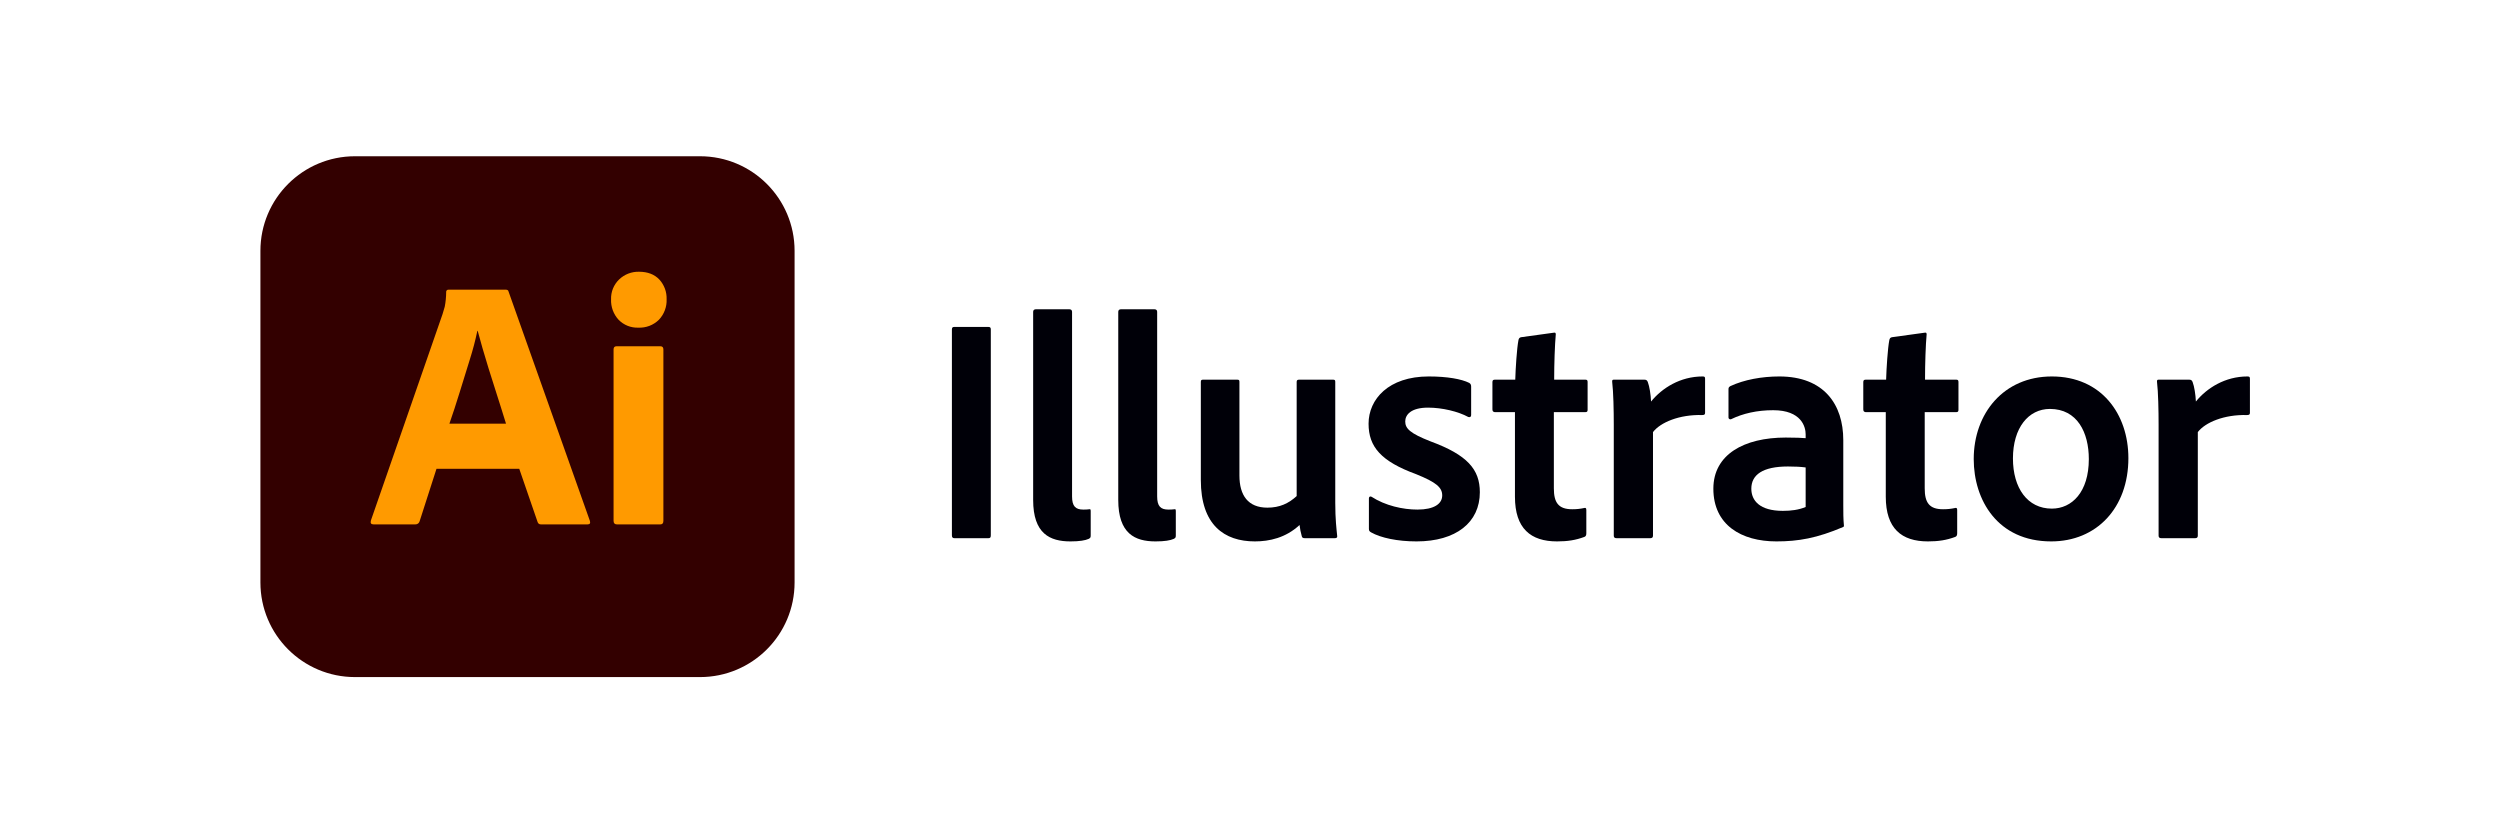 <svg width="96" height="32" viewBox="0 0 96 32" fill="none" xmlns="http://www.w3.org/2000/svg">
<path d="M26.88 6H13.632C11.626 6 10 7.626 10 9.632V22.367C10 24.374 11.626 26 13.632 26H26.88C28.886 26 30.512 24.374 30.512 22.367V9.632C30.512 7.626 28.886 6 26.88 6Z" fill="#330000"/>
<path d="M19.94 18.003H16.761L16.115 20.012C16.106 20.049 16.084 20.081 16.054 20.104C16.024 20.127 15.987 20.138 15.95 20.136H14.34C14.248 20.136 14.216 20.086 14.243 19.985L16.995 12.059C17.023 11.976 17.05 11.882 17.078 11.777C17.114 11.593 17.132 11.406 17.133 11.219C17.131 11.206 17.132 11.193 17.136 11.18C17.141 11.168 17.148 11.156 17.157 11.147C17.166 11.138 17.178 11.131 17.19 11.127C17.203 11.122 17.216 11.121 17.229 11.123H19.417C19.481 11.123 19.518 11.146 19.527 11.192L22.651 19.999C22.678 20.09 22.651 20.136 22.568 20.136H20.779C20.748 20.14 20.718 20.132 20.692 20.114C20.667 20.096 20.649 20.07 20.642 20.04L19.94 18.003ZM17.257 16.27H19.431C19.376 16.086 19.311 15.88 19.238 15.65C19.165 15.421 19.087 15.176 19.004 14.914C18.922 14.653 18.839 14.391 18.756 14.13C18.674 13.868 18.598 13.616 18.529 13.373C18.461 13.13 18.399 12.907 18.344 12.706H18.33C18.253 13.077 18.156 13.444 18.041 13.806C17.913 14.219 17.782 14.641 17.649 15.072C17.516 15.504 17.385 15.903 17.257 16.27Z" fill="#FF9A00"/>
<path d="M24.511 12.582C24.37 12.587 24.23 12.563 24.1 12.511C23.97 12.459 23.852 12.38 23.754 12.279C23.656 12.174 23.581 12.05 23.531 11.915C23.482 11.781 23.459 11.638 23.465 11.495C23.46 11.353 23.485 11.211 23.538 11.08C23.592 10.948 23.672 10.829 23.774 10.731C23.876 10.633 23.996 10.557 24.127 10.506C24.258 10.456 24.398 10.431 24.538 10.435C24.869 10.435 25.128 10.534 25.316 10.731C25.411 10.833 25.484 10.954 25.533 11.085C25.581 11.216 25.603 11.355 25.598 11.495C25.604 11.638 25.58 11.782 25.529 11.917C25.479 12.051 25.401 12.175 25.302 12.279C25.198 12.381 25.074 12.461 24.938 12.513C24.802 12.565 24.656 12.588 24.511 12.582ZM23.561 19.999V13.421C23.561 13.338 23.598 13.297 23.671 13.297H25.364C25.437 13.297 25.474 13.338 25.474 13.421V19.999C25.474 20.09 25.437 20.136 25.364 20.136H23.685C23.603 20.136 23.561 20.09 23.561 19.999Z" fill="#FF9A00"/>
<path d="M38.047 12.653V20.555C38.047 20.642 38.023 20.667 37.949 20.667H36.652C36.578 20.667 36.553 20.63 36.553 20.555V12.653C36.553 12.567 36.59 12.554 36.652 12.554H37.949C38.023 12.554 38.047 12.579 38.047 12.653Z" fill="#000008"/>
<path d="M39.673 19.197V11.974C39.673 11.912 39.71 11.875 39.784 11.875H41.056C41.13 11.875 41.167 11.912 41.167 11.974V19.061C41.167 19.444 41.303 19.568 41.599 19.568C41.698 19.568 41.723 19.568 41.834 19.555C41.871 19.543 41.883 19.568 41.883 19.629V20.555C41.883 20.642 41.871 20.654 41.809 20.691C41.674 20.753 41.451 20.79 41.106 20.79C40.315 20.79 39.673 20.494 39.673 19.197Z" fill="#000008"/>
<path d="M42.941 19.197V11.974C42.941 11.912 42.978 11.875 43.052 11.875H44.324C44.398 11.875 44.435 11.912 44.435 11.974V19.061C44.435 19.444 44.571 19.568 44.867 19.568C44.966 19.568 44.991 19.568 45.102 19.555C45.139 19.543 45.151 19.568 45.151 19.629V20.555C45.151 20.642 45.139 20.654 45.077 20.691C44.941 20.753 44.719 20.79 44.373 20.79C43.583 20.79 42.941 20.494 42.941 19.197Z" fill="#000008"/>
<path d="M51.274 14.666V19.308C51.274 19.951 51.323 20.321 51.348 20.58C51.36 20.642 51.323 20.667 51.249 20.667H50.113C50.026 20.667 50.002 20.642 49.989 20.593C49.952 20.469 49.915 20.284 49.903 20.16C49.372 20.654 48.742 20.79 48.187 20.79C47.014 20.79 46.112 20.16 46.112 18.432V14.666C46.112 14.592 46.137 14.579 46.211 14.579H47.508C47.582 14.579 47.594 14.604 47.594 14.666V18.259C47.594 19.024 47.927 19.494 48.668 19.494C49.138 19.494 49.483 19.333 49.792 19.049V14.666C49.792 14.604 49.817 14.579 49.891 14.579H51.187C51.261 14.579 51.274 14.604 51.274 14.666Z" fill="#000008"/>
<path d="M56.381 16.012C55.998 15.802 55.381 15.653 54.838 15.653C54.183 15.653 53.961 15.925 53.961 16.184C53.961 16.456 54.146 16.641 54.936 16.95C56.344 17.469 56.826 18.024 56.826 18.901C56.826 20.062 55.912 20.79 54.393 20.79C53.665 20.79 53.023 20.654 52.652 20.444C52.59 20.407 52.566 20.383 52.566 20.309V19.136C52.566 19.074 52.615 19.049 52.664 19.074C53.195 19.419 53.874 19.568 54.43 19.568C55.072 19.568 55.381 19.345 55.381 19.024C55.381 18.716 55.146 18.518 54.381 18.209C53.035 17.716 52.553 17.16 52.553 16.271C52.553 15.332 53.319 14.456 54.862 14.456C55.578 14.456 56.122 14.555 56.418 14.703C56.48 14.74 56.492 14.789 56.492 14.851V15.938C56.492 15.999 56.455 16.036 56.381 16.012Z" fill="#000008"/>
<path d="M60.915 19.58V20.469C60.915 20.543 60.903 20.593 60.841 20.617C60.507 20.741 60.199 20.79 59.791 20.79C58.779 20.79 58.174 20.296 58.174 19.074V15.826H57.396C57.334 15.814 57.309 15.789 57.309 15.715V14.678C57.309 14.604 57.334 14.579 57.408 14.579H58.186C58.198 14.147 58.248 13.369 58.309 13.06C58.322 12.999 58.347 12.962 58.408 12.949L59.655 12.777C59.717 12.764 59.742 12.777 59.742 12.838C59.705 13.246 59.68 13.974 59.68 14.579H60.878C60.94 14.579 60.964 14.604 60.964 14.666V15.74C60.964 15.802 60.94 15.826 60.878 15.826H59.668V18.753C59.668 19.296 59.841 19.555 60.372 19.555C60.532 19.555 60.668 19.543 60.841 19.506C60.878 19.494 60.915 19.506 60.915 19.58Z" fill="#000008"/>
<path d="M61.981 14.579H63.142C63.216 14.579 63.253 14.604 63.278 14.678C63.339 14.839 63.389 15.147 63.401 15.419C63.821 14.9 64.525 14.456 65.377 14.456C65.451 14.456 65.475 14.468 65.475 14.542V15.851C65.475 15.913 65.451 15.938 65.364 15.938C64.488 15.913 63.759 16.221 63.475 16.592V20.568C63.475 20.642 63.438 20.667 63.364 20.667H62.08C61.993 20.667 61.969 20.63 61.969 20.568V16.308C61.969 15.777 61.956 15.061 61.907 14.653C61.907 14.592 61.919 14.579 61.981 14.579Z" fill="#000008"/>
<path d="M69.337 19.469V17.95C69.152 17.925 68.942 17.913 68.658 17.913C67.683 17.913 67.251 18.234 67.251 18.765C67.251 19.222 67.572 19.617 68.461 19.617C68.782 19.617 69.066 19.58 69.337 19.469ZM70.782 16.901V19.407C70.782 19.679 70.782 19.926 70.807 20.185C70.807 20.21 70.807 20.222 70.782 20.235C69.769 20.667 69.053 20.79 68.214 20.79C66.868 20.79 65.793 20.16 65.793 18.765C65.793 17.456 66.966 16.802 68.572 16.802C68.942 16.802 69.226 16.814 69.337 16.826V16.678C69.337 16.394 69.177 15.752 68.09 15.752C67.473 15.752 66.93 15.876 66.473 16.098C66.436 16.11 66.374 16.098 66.374 16.024V14.95C66.374 14.888 66.386 14.863 66.448 14.826C66.979 14.579 67.658 14.456 68.325 14.456C70.041 14.456 70.782 15.53 70.782 16.901Z" fill="#000008"/>
<path d="M75.156 19.58V20.469C75.156 20.543 75.143 20.593 75.082 20.617C74.748 20.741 74.439 20.79 74.032 20.79C73.019 20.79 72.414 20.296 72.414 19.074V15.826H71.636C71.575 15.814 71.55 15.789 71.55 15.715V14.678C71.55 14.604 71.575 14.579 71.649 14.579H72.427C72.439 14.147 72.489 13.369 72.55 13.06C72.563 12.999 72.587 12.962 72.649 12.949L73.896 12.777C73.958 12.764 73.983 12.777 73.983 12.838C73.945 13.246 73.921 13.974 73.921 14.579H75.118C75.18 14.579 75.205 14.604 75.205 14.666V15.74C75.205 15.802 75.18 15.826 75.118 15.826H73.909V18.753C73.909 19.296 74.081 19.555 74.612 19.555C74.773 19.555 74.909 19.543 75.082 19.506C75.118 19.494 75.156 19.506 75.156 19.58Z" fill="#000008"/>
<path d="M78.791 14.456C80.693 14.456 81.73 15.9 81.73 17.592C81.73 19.506 80.507 20.79 78.766 20.79C76.704 20.79 75.791 19.197 75.791 17.629C75.791 15.876 76.939 14.456 78.791 14.456ZM78.717 15.703C77.89 15.703 77.297 16.431 77.297 17.604C77.297 18.74 77.853 19.531 78.791 19.531C79.557 19.531 80.211 18.901 80.211 17.629C80.211 16.604 79.766 15.703 78.717 15.703Z" fill="#000008"/>
<path d="M82.902 14.579H84.063C84.137 14.579 84.174 14.604 84.199 14.678C84.26 14.839 84.31 15.147 84.322 15.419C84.742 14.9 85.446 14.456 86.298 14.456C86.372 14.456 86.397 14.468 86.397 14.542V15.851C86.397 15.913 86.372 15.938 86.285 15.938C85.409 15.913 84.68 16.221 84.396 16.592V20.568C84.396 20.642 84.359 20.667 84.285 20.667H83.001C82.915 20.667 82.89 20.63 82.89 20.568V16.308C82.89 15.777 82.877 15.061 82.828 14.653C82.828 14.592 82.84 14.579 82.902 14.579Z" fill="#000008"/>
</svg>
